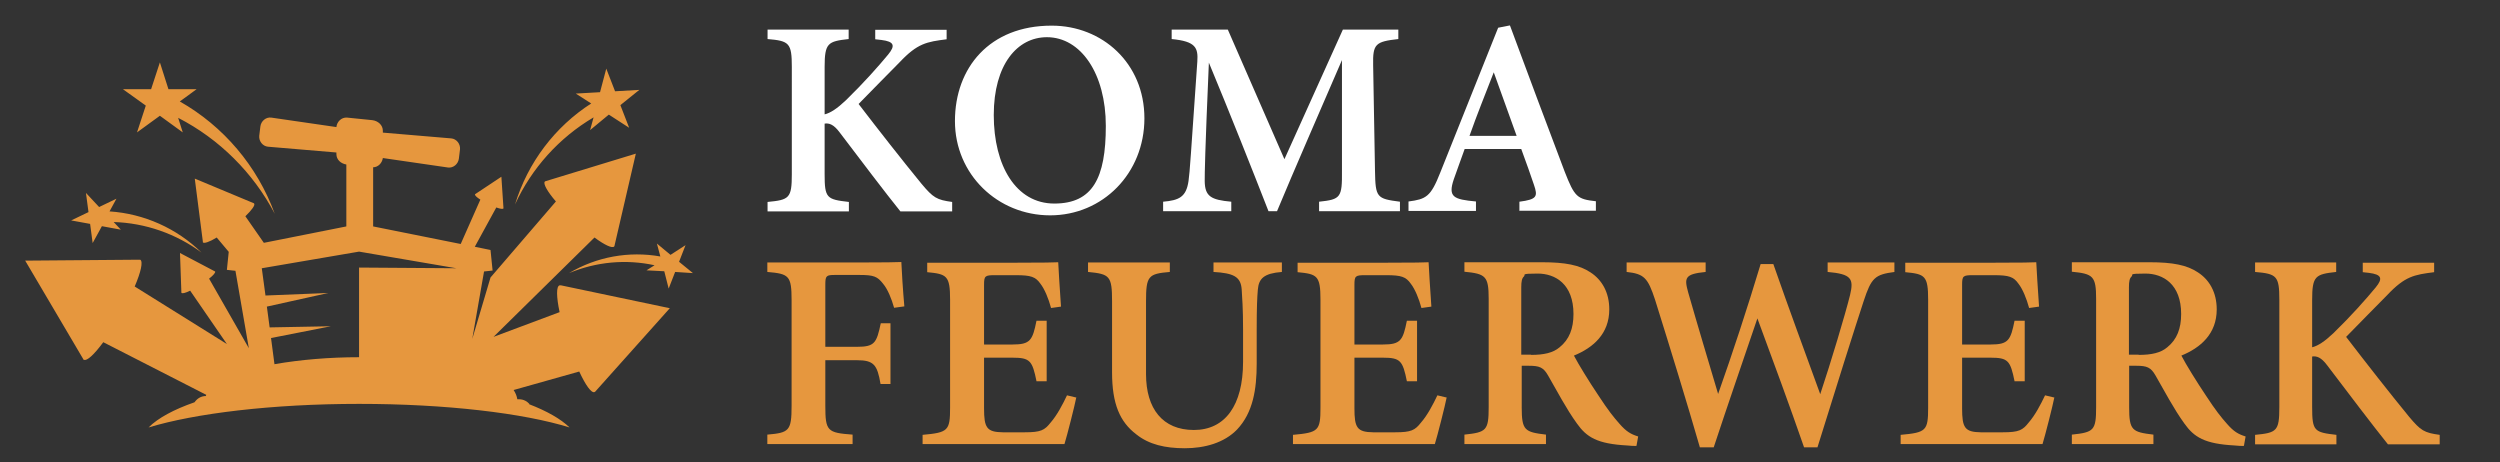 <?xml version="1.0" encoding="UTF-8"?>
<svg xmlns="http://www.w3.org/2000/svg" version="1.1" viewBox="0 0 1082 200">
  <rect x="0" y="0" width="1082" height="200" fill="#333333" stroke="none"/>
  <defs>
    <style>
      .cls-1 {
        fill-rule: evenodd;
      }

      .cls-1, .cls-2 {
        fill: #e6973e;
      }

      .cls-3 {
        fill: #fff;
      }
    </style>
  </defs>
  <!-- Generator: Adobe Illustrator 28.7.1, SVG Export Plug-In . SVG Version: 1.2.0 Build 142)  -->
  <g>
    <g id="Ebene_1">
      <path id="Symbol" class="cls-1" d="M256,44.7c-15.8,10.1-27.6,25.7-33.1,43.8,7.2-15.7,19.1-28.9,34-37.7l-1.5,5.5,8.1-6.7,8.8,5.7-3.8-9.8,8.2-6.6-10.5.6-3.8-9.8-2.7,10.2-10.5.6,6.7,4.3h0ZM228.9,174.9c7.8,3,13.8,6.4,17.6,10.1-20-6.2-53.4-10.2-91.1-10.2s-71,4.1-91.1,10.2c4.1-4.1,11-7.8,19.9-10.9,1.1-1.6,2.8-2.7,4.9-2.7,0-.2.1-.4.2-.5l-44.6-22.8c-3.9,5.3-7.1,8.3-8.4,7.6-.2,0-.3-.2-.4-.5l-25-42.4,49.2-.4c.2,0,.4,0,.6,0,1.3.8.3,5.3-2.4,11.6l39.9,24.9-15.9-23.1c-2,1-3.5,1.4-3.8.9,0,0,0-.1,0-.2l-.6-17,15,7.9c0,0,.1,0,.2.1.3.4-.8,1.7-2.6,3.1l17.2,30.1-5.8-33.5-3.7-.4.8-7.8-5.2-6.2c-3.1,1.9-5.5,2.7-6,2.1,0,0,0-.2,0-.3l-3.5-27.3,25.4,10.6c.1,0,.2,0,.3.2.5.7-1,2.8-3.8,5.5l8,11.5,35.7-7.1v-26.8c-2.4-.4-4.3-2.1-4.3-4.5v-.7l-29.6-2.5c-2.3-.2-4-2.4-3.8-4.7l.5-4.1c.3-2.3,2.4-4.1,4.7-3.8l28.2,4.1c.2-2.3,2.2-4.3,4.6-4.1l10.9,1.1c2.5.3,4.6,2.1,4.6,4.6v.8l29.6,2.5c2.3.2,4,2.4,3.8,4.7l-.5,4.1c-.3,2.3-2.4,4.1-4.7,3.8l-28.2-4.1c-.3,2.2-2.1,4-4.2,4v25.6l37.9,7.6,8.5-19.2c-1.6-1-2.5-1.9-2.3-2.3,0,0,0,0,.1-.1l11.3-7.5.9,13.5c0,0,0,.1,0,.2-.2.4-1.4.2-3.1-.4l-9.3,17,6.8,1.4.9,8.9-3.7.4-5.1,29.2,7.9-26.6,28.3-32.9c-3.7-4.3-5.6-7.7-4.8-8.6.1-.1.3-.2.4-.2l39-11.9-9.2,39.7c0,.2,0,.3-.2.5-.8.9-4.2-.7-8.5-3.9l-43.7,43,28.6-10.7c-1.4-6.6-1.5-11.2,0-11.6.2,0,.4,0,.6,0l47.1,9.9-32.1,35.9c-.1.2-.3.3-.5.4-1.4.5-3.9-3.1-6.6-8.9l-28.4,8c.8,1.2,1.4,2.6,1.6,4,.2,0,.5,0,.7,0,2,0,3.7.9,4.8,2.4h0ZM118.9,157.6c11-1.9,23.4-3,36.5-3v-38.8l42.1.3-42.1-7.2-42.1,7.2,1.6,11.8,27.2-1.1-26.6,5.9,1.2,9,26.5-.5-25.9,5.1,1.5,11.4h0ZM296.7,106.1l-6.5,4.2-5.9-4.9,1.5,5.6c-13.5-2.4-27.6.1-39.5,7.2,11.7-4.9,24.6-6.1,37-3.4l-3.5,2.2,7.7.4,1.9,7.5,2.8-7.2,7.7.5-6-4.9,2.8-7.2h0ZM77.7,44l7.4-5.4h-12.2s-3.7-11.6-3.7-11.6l-3.8,11.6h-12.2s9.9,7.1,9.9,7.1l-3.8,11.6,9.9-7.2,9.9,7.2-2-6.3c17.9,9.2,32.5,23.8,41.8,41.5-7.5-20.6-22.2-37.9-41.1-48.6h0ZM47.4,91.5l3-5.5-7.5,3.6-5.7-6.1,1.1,8.3-7.5,3.6,8.2,1.5,1.1,8.3,4-7.3,8.2,1.5-3.1-3.3c13.7.4,27.1,5.1,38,13.2-10.7-10.5-24.9-16.8-39.7-17.8Z"/>
      <g>
        <path class="cls-3" d="M332.2,12.8h35.1v4.1c-9,1-10.4,1.7-10.4,12.1v20.5c2.5-.6,5.4-2.5,9.2-6.1,7.7-7.5,14-14.6,18.3-19.8,3.2-3.9,2.6-5.6-2.9-6.3l-2.7-.3v-4.1h30.9v4.1c-8.6,1.1-12.6,1.7-20.4,10-4.3,4.4-11.5,11.6-17.7,18,8.2,10.7,19,24.5,27.2,34.5,5.1,6.1,6.6,7,13.3,7.9v4.1h-22.4c-6.6-8.2-16.9-21.8-26.3-34.2-2.6-3.5-4.6-4.1-6.5-3.8v21.9c0,10.4.9,10.9,10.5,12v4.1h-35.2v-4.1c9.4-.9,10.5-1.6,10.5-12V29c0-10.4-1.1-11.3-10.5-12.1v-4.1Z"/>
        <path class="cls-3" d="M455.2,11.1c21.8,0,40.1,16.2,40.1,40.1s-18.1,42-40.8,42-41.2-17.7-41.2-40.8,15-41.3,41.8-41.3ZM453.1,16.1c-12.8,0-23,11.8-23,33.7s9.6,38.3,26.2,38.3,22.3-11,22.3-33.6-10.8-38.4-25.5-38.4Z"/>
        <path class="cls-3" d="M570.9,91.4v-4.1c9.4-1,10-1.8,9.9-13.4V26c-9.2,21.3-21,48.3-28.1,65.4h-3.7c-6.5-16.7-16.9-42.9-25.8-64.3-1.7,39.5-1.8,47.7-1.8,51.3.1,6.6,2.7,8.1,11.5,8.9v4.1h-29.5v-4.1c6.9-.6,10-2,11-9,.6-4.2.9-10.2,3.8-51.6.4-6-.6-8.8-11.1-9.8v-4.1h24.3l24.5,56.1,25.3-56.1h24v4.1c-9.9,1.1-11.1,2.1-10.9,11.3l.8,45.7c.2,11.6.7,12.1,10.8,13.4v4.1h-35.1Z"/>
        <path class="cls-3" d="M657.6,91.4v-4.1c7.7-1,8-2.3,6.3-7.3-1.3-4-3.4-9.7-5.5-15.5h-24.5c-1.5,4.3-3.3,9-4.7,13.1-2.6,7.7-.1,8.7,9.6,9.6v4.1h-29.2v-4.1c7.6-1,9.6-2,13.7-12.4l25.1-62.8,5.1-1c7.7,20.9,16,42.9,23.7,63.3,4.3,11,5.4,11.9,13.5,12.8v4.1h-33.2ZM646.5,31.3c-3.6,9.3-7.3,18.4-10.5,27.5h20.4l-9.9-27.5Z"/>
      </g>
      <g>
        <path class="cls-2" d="M387,133.3c-1.2-4.2-2.8-8.1-4.8-10.5-2.5-3.2-4.1-3.8-10.3-3.8h-10.4c-3.9,0-4.3.3-4.3,4.2v26.9h13.7c7.7,0,8.5-1.7,10.3-10.2h4.2v26.3h-4.3c-1.4-8.3-2.9-10.3-10.2-10.3h-13.7v19.8c0,10.9.9,11.6,11.8,12.4v4.1h-36.9v-4.1c9.4-.8,10.5-1.6,10.5-12.4v-45.7c0-10.7-1.1-11.5-10.5-12.3v-4.1h40.1c10.6,0,15.9-.1,17.9-.2.1,2.9.7,12.6,1.3,19.2l-4.4.6Z"/>
        <path class="cls-2" d="M465.8,172.1c-.6,3.2-4,16.6-5.1,20.1h-61.4v-4c11.1-1,11.9-1.8,11.9-11.8v-46.7c0-10.4-1.4-11.1-9.9-11.9v-4.1h38.5c12.2,0,16.6-.1,18.2-.2.1,2.5.7,12.1,1.2,19.2l-4.3.6c-1.1-4.1-2.8-8.2-4.6-10.5-2.1-3-4.1-3.7-10.6-3.7h-9.1c-4.3,0-4.7.3-4.7,4.2v25.8h12.4c7.6,0,8.6-1.8,10.3-10.3h4.4v26.2h-4.4c-1.8-8.9-2.8-10.2-10.4-10.2h-12.3v21.9c0,8.4,1.1,10.3,8.1,10.4h9.5c7,0,8.6-.9,11.2-4.2,2.8-3.2,5.2-7.8,7.1-11.8l4.2,1Z"/>
        <path class="cls-2" d="M554.8,117.7c-7.7.6-10,2.8-10.4,7.6-.3,3.3-.5,7.8-.5,17.2v14.9c0,11.1-1.6,21.2-8.5,28.5-5.6,5.8-14.1,8.1-22.6,8.1s-15.5-1.6-21-6c-7.1-5.4-10.5-13.1-10.5-26.9v-30.7c0-11-1-11.8-10.4-12.7v-4.1h35.4v4.1c-9.3.8-10.3,1.7-10.3,12.7v31.5c0,15,7.2,24.2,20.7,24.2s21.3-10.6,21.3-29.5v-14.1c0-9.3-.4-13.8-.6-17.3-.4-5.5-3.6-7-12.2-7.5v-4.1h29.6v4.1Z"/>
        <path class="cls-2" d="M626.1,172.1c-.6,3.2-4,16.6-5.1,20.1h-61.4v-4c11.1-1,11.9-1.8,11.9-11.8v-46.7c0-10.4-1.4-11.1-9.9-11.9v-4.1h38.5c12.2,0,16.6-.1,18.2-.2.1,2.5.7,12.1,1.2,19.2l-4.3.6c-1.1-4.1-2.8-8.2-4.6-10.5-2.1-3-4.1-3.7-10.6-3.7h-9.1c-4.3,0-4.7.3-4.7,4.2v25.8h12.4c7.6,0,8.6-1.8,10.3-10.3h4.4v26.2h-4.4c-1.8-8.9-2.8-10.2-10.4-10.2h-12.3v21.9c0,8.4,1.1,10.3,8.1,10.4h9.5c7,0,8.6-.9,11.2-4.2,2.8-3.2,5.2-7.8,7.1-11.8l4.2,1Z"/>
        <path class="cls-2" d="M708.2,193c-1,0-2.4,0-3.9-.2-13.1-.7-17.6-3.6-21.8-9.5-4.7-6.5-8.5-13.9-12.5-20.8-2-3.5-3.7-4.2-8.3-4.2h-3.1c0,0,0,18,0,18,0,10,1.3,10.7,10.5,11.8v4.1h-35.3v-4.1c9.5-1,10.5-1.8,10.5-11.8v-47c0-9.8-1.3-10.8-10.5-11.7v-4.1h33.6c10.1,0,16.2,1.2,21,4.4,4.9,3.2,8.1,8.6,8.1,16,0,10.6-7,16.6-15.3,20,1.9,3.7,6.8,11.6,10.5,17.1,4.3,6.6,6.8,9.7,9.3,12.5,2.9,3.3,4.8,4.4,8,5.4l-.7,3.9ZM662.6,153.6c5.6,0,9.6-.9,12.4-3.3,4.2-3.4,6-8.1,6-14.4,0-12.9-7.8-17.5-15.5-17.5s-5.1.5-5.9,1.2c-.9.8-1.2,2.1-1.2,4.8v29.1h4.2Z"/>
        <path class="cls-2" d="M820,117.7c-8.6,1.1-10.1,2.6-13.4,12.6-3.4,10.3-12.7,39.7-20,63.3h-5.8c-6.2-17.9-13.5-37.7-20.2-55.8-6.5,19.1-13,37.9-18.9,55.8h-6c-5.3-18.4-12.7-42.5-19.4-63.9-3.1-9.4-4.7-11.2-12.3-12v-4.1h34.2v4.1c-9,.9-9.3,2.5-7.6,8.7,4.2,14.7,8.7,29.6,13,44.1,6.3-17.8,12.6-37,18.4-56.2h5.5c6.7,19.2,13.5,37.6,20.3,56.3,4.7-14.1,10.9-34.8,12.9-42.9,1.7-7.1.6-9.1-9.7-10v-4.1h28.9v4.1Z"/>
        <path class="cls-2" d="M889.1,172.1c-.6,3.2-4,16.6-5.1,20.1h-61.4v-4c11.1-1,11.9-1.8,11.9-11.8v-46.7c0-10.4-1.4-11.1-9.9-11.9v-4.1h38.5c12.2,0,16.6-.1,18.2-.2.1,2.5.7,12.1,1.2,19.2l-4.3.6c-1.1-4.1-2.8-8.2-4.6-10.5-2.1-3-4.1-3.7-10.6-3.7h-9.1c-4.3,0-4.7.3-4.7,4.2v25.8h12.4c7.6,0,8.6-1.8,10.3-10.3h4.4v26.2h-4.4c-1.8-8.9-2.8-10.2-10.4-10.2h-12.3v21.9c0,8.4,1.1,10.3,8.1,10.4h9.5c7,0,8.6-.9,11.2-4.2,2.8-3.2,5.2-7.8,7.1-11.8l4.2,1Z"/>
        <path class="cls-2" d="M971.1,193c-1,0-2.4,0-3.9-.2-13.1-.7-17.6-3.6-21.8-9.5-4.7-6.5-8.5-13.9-12.5-20.8-2-3.5-3.7-4.2-8.3-4.2h-3.1c0,0,0,18,0,18,0,10,1.3,10.7,10.5,11.8v4.1h-35.3v-4.1c9.5-1,10.5-1.8,10.5-11.8v-47c0-9.8-1.3-10.8-10.5-11.7v-4.1h33.6c10.1,0,16.2,1.2,21,4.4,4.9,3.2,8.1,8.6,8.1,16,0,10.6-7,16.6-15.3,20,1.9,3.7,6.8,11.6,10.5,17.1,4.3,6.6,6.8,9.7,9.3,12.5,2.9,3.3,4.8,4.4,8,5.4l-.7,3.9ZM925.6,153.6c5.6,0,9.6-.9,12.4-3.3,4.2-3.4,6-8.1,6-14.4,0-12.9-7.8-17.5-15.5-17.5s-5.1.5-5.9,1.2c-.9.8-1.2,2.1-1.2,4.8v29.1h4.2Z"/>
        <path class="cls-2" d="M976,113.6h35.1v4.1c-9,1-10.4,1.7-10.4,12.1v20.5c2.5-.6,5.4-2.5,9.2-6.1,7.7-7.5,14-14.6,18.3-19.8,3.2-3.9,2.6-5.6-2.9-6.3l-2.7-.3v-4.1h30.9v4.1c-8.6,1.1-12.6,1.7-20.4,10-4.3,4.4-11.5,11.6-17.7,18,8.2,10.7,19,24.5,27.2,34.5,5.1,6.1,6.6,7,13.3,7.9v4.1h-22.4c-6.6-8.2-16.9-21.8-26.3-34.2-2.6-3.5-4.6-4.1-6.5-3.8v21.9c0,10.4.9,10.9,10.5,12v4.1h-35.2v-4.1c9.4-.9,10.5-1.6,10.5-12v-46.4c0-10.4-1.1-11.3-10.5-12.1v-4.1Z"/>
      </g>
    </g>
  </g>
</svg>